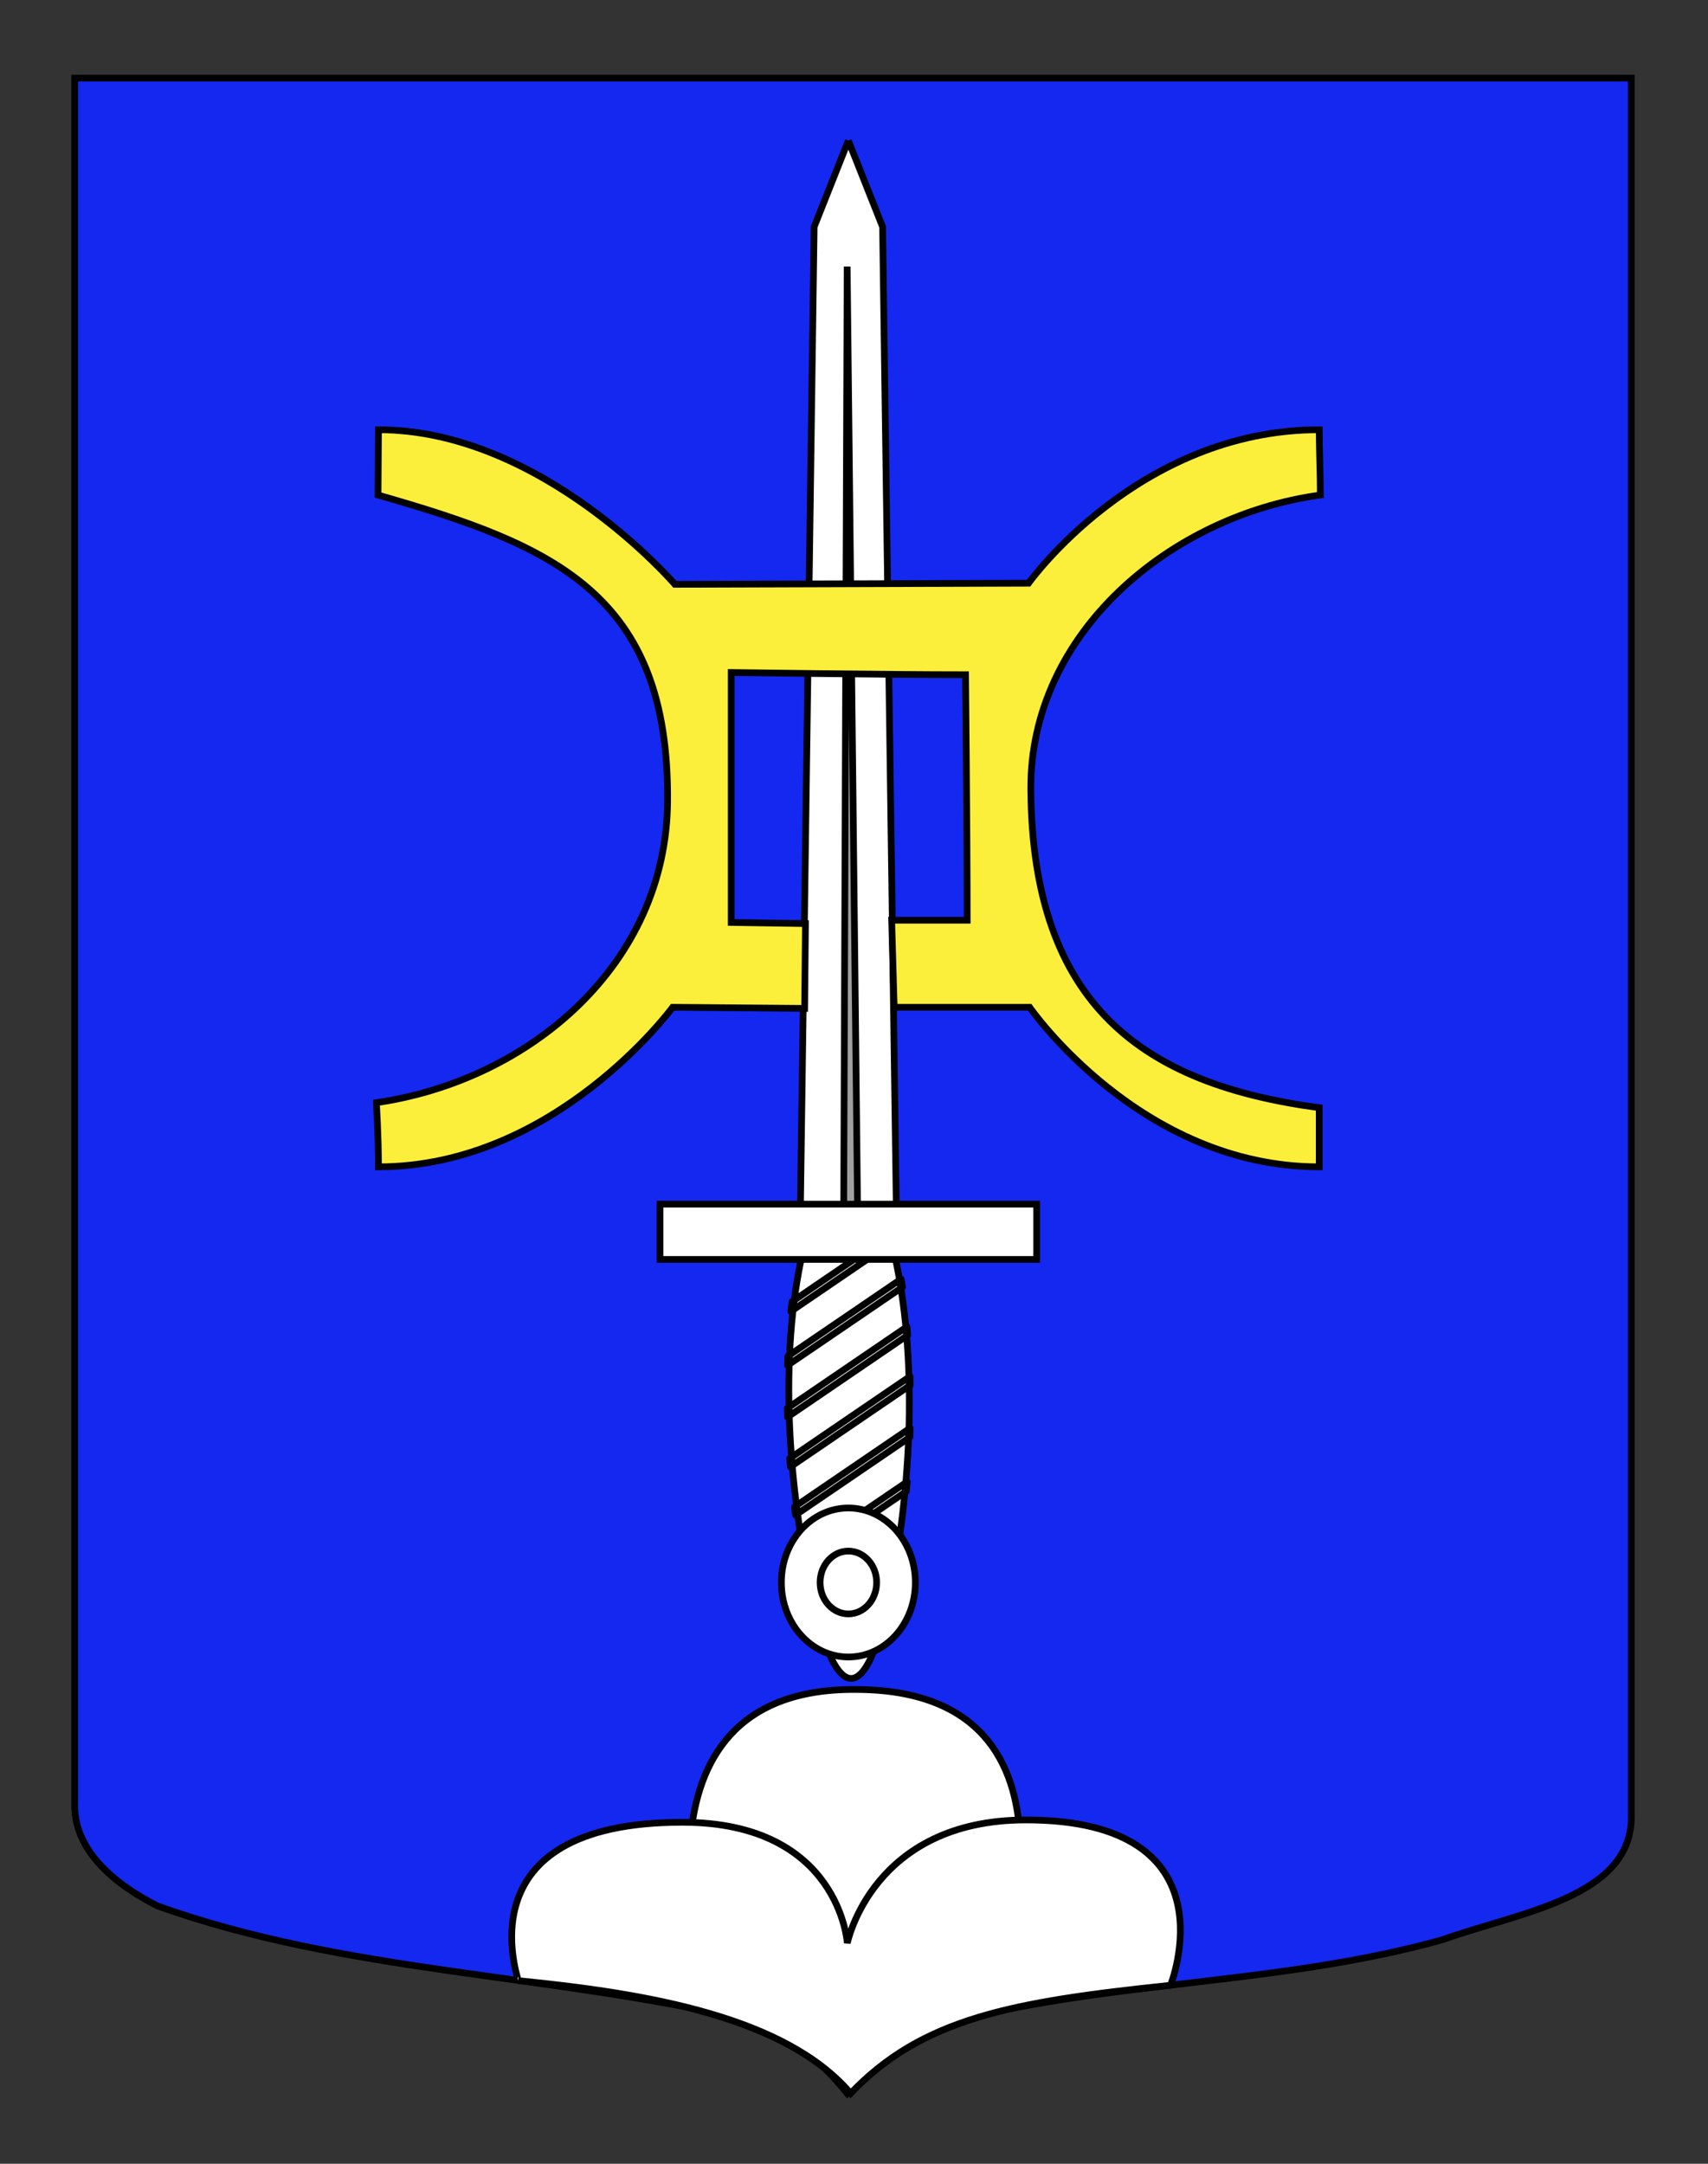 <?xml version="1.0" encoding="utf-8"?>
<!-- Generator: Adobe Illustrator 15.1.0, SVG Export Plug-In . SVG Version: 6.00 Build 0)  -->
<!DOCTYPE svg PUBLIC "-//W3C//DTD SVG 1.0//EN" "http://www.w3.org/TR/2001/REC-SVG-20010904/DTD/svg10.dtd">
<svg version="1.0" id="Autre_blason" xmlns="http://www.w3.org/2000/svg" xmlns:xlink="http://www.w3.org/1999/xlink" x="0px"
	 y="0px" width="255.118px" height="323.15px" viewBox="0 0 255.118 323.15" enable-background="new 0 0 255.118 323.15"
	 xml:space="preserve">
<rect x="0" y="0" width="255.118" height="323.15" fill="#333333" stroke="none"/>
<path id="Contour_blason" fill="#1428F0" stroke="#000000" d="M11.156,11.661c78,0,154.505,0,232.505,0
	c0,135.583,0,149.083,0,259.75c0,12.043-17.098,14.25-28.1,18.25c-25,7-51,6-76,13c-5,2-9,6-12.999,10c-4-5-9-9-15-11
	c-30-7-60-7-88-17c-6-3-12.406-8-12.406-15C11.156,246.12,11.156,148.036,11.156,11.661z"/>
<path fill-rule="evenodd" clip-rule="evenodd" fill="#FFFFFF" stroke="#000000" d="M148.712,296.493h-43.086
	c0,0-13.958-44.434,22.15-44.174C165.401,252.319,148.712,296.493,148.712,296.493z"/>
<path fill-rule="evenodd" clip-rule="evenodd" fill="#FFFFFF" stroke="#000000" d="M127.059,312.633
	c-9.667-11.334-30.043-14.904-49.667-16.834c0.218,0.021-8.825-23.65,24.541-23.65c23.49,0,24.626,18.055,24.626,18.055
	s3.712-18.404,26.667-18.404c31.498,0,21.607,24.693,21.607,24.693C151.059,298.965,137.726,301.465,127.059,312.633z"/>
<g id="Epee">
	<path id="rect4549" fill="#FFFFFF" stroke="#000000" d="M119.964,186.708c3.724-16.065,9.781-16.065,13.504,0
		c3.725,16.067,2.68,35.844-0.695,51.91c-3.375,16.066-7.869,16.066-11.418,0C117.805,222.551,116.241,202.776,119.964,186.708z"/>
	<path id="rect2770" fill="#FFFFFF" stroke="#000000" d="M126.717,20.997l5.111,12.88l2.085,148.997H119.52l2.085-148.997
		L126.717,20.997"/>
	<path id="path2773" fill="#A0A0A0" stroke="#000000" stroke-miterlimit="10" d="M128.104,181.53l-1.565-141.727l-0.521,141.727
		H128.104z"/>
	<path id="path16111" fill="none" stroke="#000000" stroke-linecap="round" stroke-linejoin="round" stroke-miterlimit="10" d="
		M132.759,239.942c0.109-0.516,0.219-1.029,0.32-1.545l-10.348,7.047c0.117,0.362,0.242,0.721,0.372,1.086L132.759,239.942z
		 M134.349,231.144c0.075-0.499,0.146-0.997,0.216-1.497l-13.536,9.231c0.083,0.387,0.171,0.773,0.258,1.159L134.349,231.144z
		 M135.38,222.722c0.044-0.477,0.084-0.949,0.123-1.425l-15.805,10.764c0.068,0.398,0.145,0.797,0.216,1.194L135.38,222.722z
		 M135.906,214.636c0.018-0.454,0.03-0.909,0.041-1.363l-17.28,11.776c0.05,0.407,0.101,0.813,0.154,1.22L135.906,214.636z
		 M135.958,206.876c-0.01-0.438-0.018-0.876-0.031-1.315l-17.973,12.249c0.031,0.42,0.068,0.836,0.102,1.256L135.958,206.876z
		 M135.576,199.408c-0.033-0.422-0.065-0.847-0.104-1.268l-17.869,12.176c0.008,0.438,0.019,0.879,0.031,1.315L135.576,199.408z
		 M134.793,192.227c-0.039-0.262-0.075-0.521-0.114-0.783c-0.026-0.14-0.057-0.284-0.083-0.423l-16.92,11.524
		c-0.018,0.454-0.028,0.908-0.042,1.363L134.793,192.227z M133.493,185.385c-0.088-0.389-0.176-0.773-0.269-1.158L118.305,194.4
		c-0.063,0.487-0.123,0.976-0.186,1.46L133.493,185.385z"/>
	<rect id="Garde" x="98.589" y="179.834" fill="#FFFFFF" stroke="#000000" width="56.254" height="8.255"/>
	<g id="g5445" transform="translate(0,4)">
		<path id="path5443" fill="#FFFFFF" stroke="#000000" d="M136.722,232.356c-0.004,6.141-4.488,11.114-10.013,11.109
			c-5.526-0.006-10.002-4.987-9.998-11.127c0-0.005,0-0.012,0-0.017c0.004-6.142,4.488-11.114,10.014-11.108
			c5.524,0.004,10.002,4.986,9.997,11.125C136.722,232.344,136.722,232.352,136.722,232.356z"/>
		<path id="path5441" fill="#FFFFFF" stroke="#000000" d="M130.94,232.338c0,2.592-1.891,4.692-4.223,4.692
			c-2.332,0-4.223-2.101-4.223-4.692l0,0c0-2.591,1.891-4.692,4.223-4.692C129.049,227.646,130.94,229.748,130.94,232.338
			L130.94,232.338z"/>
	</g>
</g>
<path fill-rule="evenodd" clip-rule="evenodd" fill="#FCEF3C" stroke="#000000" d="M100.467,150.432c0,0-17.5,23.828-43.934,23.828
	c0-4.722-0.316-9.552-0.316-9.579c22.835-3.315,43.303-20.569,43.5-44.999c0.25-31-17-38.25-43.25-45.75
	c0-2.375,0.066-7.377,0.066-9.75c24.434,0,44.268,23.084,44.268,23.084l52.832-0.167c0,0,16.333-22.917,43.41-22.917
	c0,2.374,0.173,7.376,0.173,9.75c-22.256,3.011-43.432,20.571-43.25,44c0.25,32.25,16.801,43.985,43.077,47.499
	c0,2.374,0,6.455,0,8.829c-26.744,0-43.244-23.828-43.244-23.828h-20.239l-0.375-13c0,0,7.278,0,11.281,0
	c0-13.813-0.25-36.451-0.25-36.667c-11.609,0-34.999-0.333-34.999-0.333v37.333l11.092,0.167l-0.125,12.667L100.467,150.432z"/>
</svg>
